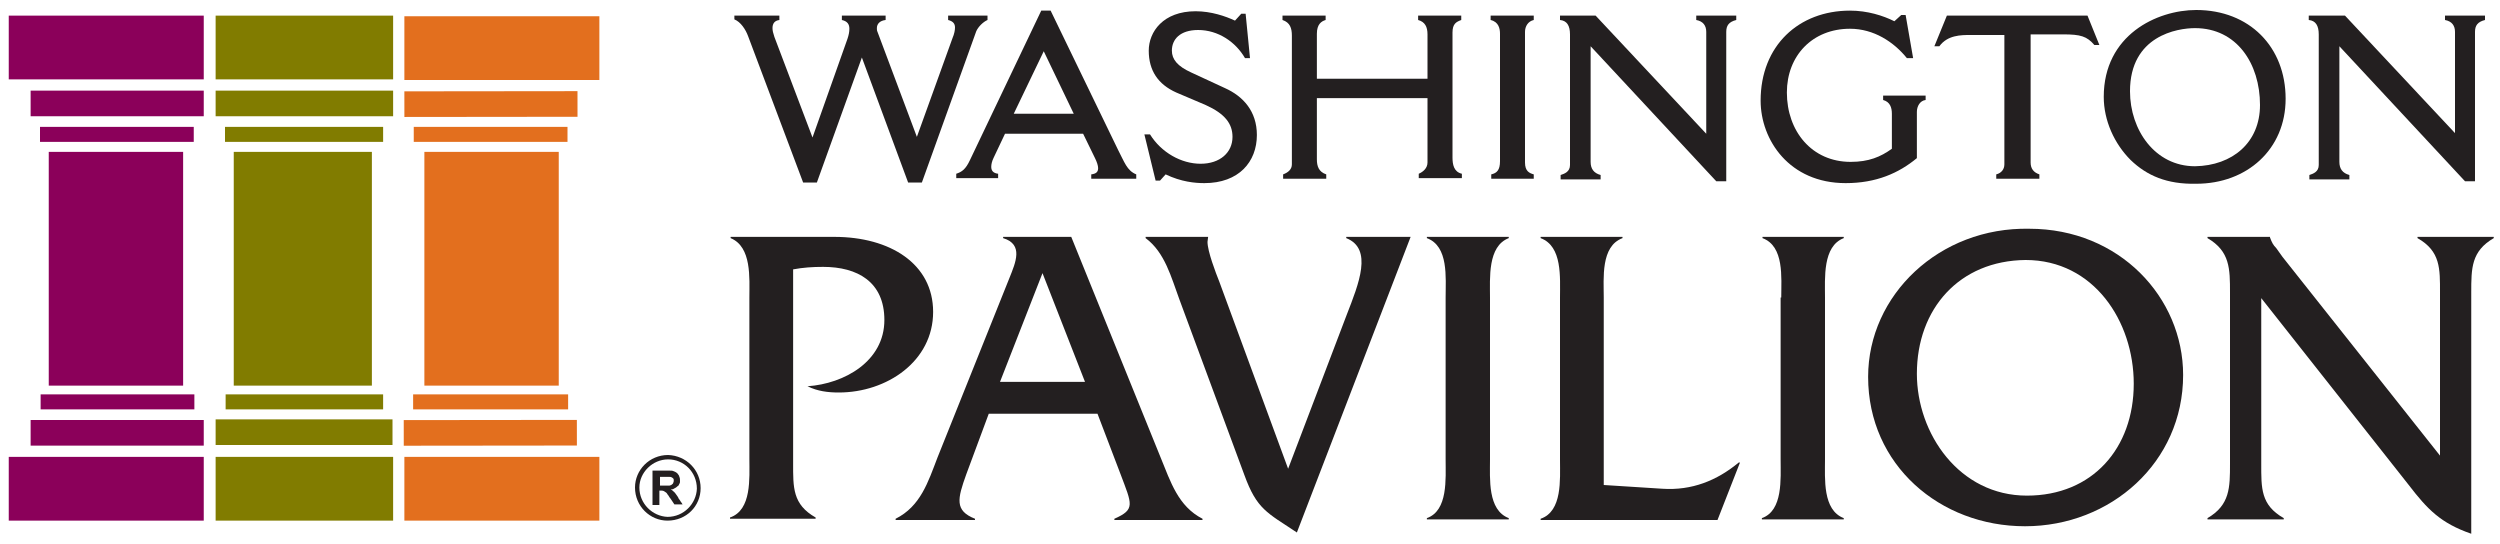 <?xml version="1.0" encoding="utf-8"?>
<!-- Generator: Adobe Illustrator 21.0.2, SVG Export Plug-In . SVG Version: 6.00 Build 0)  -->
<svg version="1.1" id="Layer_1" xmlns="http://www.w3.org/2000/svg" xmlns:xlink="http://www.w3.org/1999/xlink" x="0px" y="0px"
	 viewBox="0 0 400 87" style="enable-background:new 0 0 400 87;" xml:space="preserve">
<style type="text/css">
	.st0{clip-path:url(#SVGID_2_);fill:#231F20;}
	.st1{clip-path:url(#SVGID_2_);fill:#E36F1E;}
	.st2{clip-path:url(#SVGID_2_);fill:#817C00;}
	.st3{clip-path:url(#SVGID_2_);fill:#8B005A;}
	.st4{clip-path:url(#SVGID_2_);fill-rule:evenodd;clip-rule:evenodd;fill:#231F20;}
</style>
<g>
	<defs>
		<rect id="SVGID_1_" x="0" y="0" width="400" height="87"/>
	</defs>
	<clipPath id="SVGID_2_">
		<use xlink:href="#SVGID_1_"  style="overflow:visible;"/>
	</clipPath>
	<path class="st0" d="M117.5,2.5h7.2v0.7c-0.8,0.1-1.1,0.6-1.1,1.3c0,0.4,0.1,0.8,0.3,1.4l6.1,16.1l5.6-15.8
		c0.2-0.6,0.3-1.1,0.3-1.6c0-0.7-0.3-1.2-1.2-1.4l0-0.7h7l0,0.7c-0.9,0.1-1.4,0.6-1.4,1.3c0,0.2,0,0.4,0.1,0.6l6.3,16.8l5.7-15.8
		c0.3-0.7,0.4-1.3,0.4-1.7c0-0.6-0.3-1-1.1-1.2V2.5h6.3v0.7c-0.7,0.3-1.5,1.1-1.8,1.8l-8.7,24.2h-2.2l-7.4-20l-7.2,20h-2.2
		l-8.8-23.4c-0.4-1.1-1.2-2.3-2.2-2.7V2.5z"/>
	<path class="st0" d="M166.6,1.7h1.5L178.9,24c1,1.9,1.4,3.3,2.9,3.9v0.7h-7.2v-0.7c0.8-0.1,1.1-0.4,1.1-1c0-0.4-0.2-1-0.5-1.6
		l-1.9-3.9h-12.5l-1.8,3.8c-0.3,0.6-0.4,1.1-0.4,1.5c0,0.6,0.3,1,1.1,1.1v0.7H153v-0.7c0.9-0.3,1.5-0.7,2.2-2.2L166.6,1.7z M167,8.2
		l-4.8,10h9.6L167,8.2z"/>
	<path class="st0" d="M188.2,14.8c-2.9-1.3-4.4-3.5-4.4-6.7c0-3,2.3-6.3,7.5-6.3c2.5,0,4.8,0.8,6.3,1.5l1-1.1h0.7l0.7,7.1h-0.8
		c-1.5-2.6-4.3-4.5-7.5-4.5c-2.9,0-4.2,1.5-4.2,3.3c0,1.4,0.9,2.5,3.1,3.5l5.4,2.5c2.9,1.3,5.1,3.7,5.1,7.5c0,4.3-2.9,7.7-8.4,7.7
		c-1.5,0-3.7-0.2-6.2-1.4l-0.9,1h-0.7l-1.8-7.4h0.9c1.8,2.9,5,4.7,8.1,4.7c3.1,0,5.1-1.8,5.1-4.3c0-2.1-1.2-3.7-4.3-5.1L188.2,14.8z
		"/>
	<path class="st0" d="M205.2,2.5h6.9v0.7c-0.7,0.2-1.4,0.7-1.4,2.2v7.2h17.7V5.5c0-1.2-0.4-2-1.5-2.3V2.5h6.9v0.7
		c-0.8,0.3-1.4,0.6-1.4,2v20c0,1.1,0.2,2.3,1.5,2.6v0.7h-6.9v-0.7c0.7-0.3,1.4-0.9,1.4-1.8V15.7h-17.7v9.8c0,1.1,0.3,2,1.5,2.4v0.7
		h-6.9v-0.7c0.8-0.3,1.4-0.8,1.4-1.6V5.7c0-1.2-0.3-2.1-1.5-2.5V2.5z"/>
	<path class="st0" d="M238.5,2.5h6.9v0.7c-0.9,0.2-1.4,1-1.4,1.9V26c0,1.4,0.7,1.7,1.4,1.9v0.7h-6.8v-0.7c0.9-0.2,1.4-0.7,1.4-2.1
		V5.4c0-0.8-0.2-1.9-1.5-2.2V2.5z"/>
	<path class="st0" d="M249.6,2.5h5.7L273,21.4V5.1c0-1-0.5-1.7-1.6-1.9V2.5h6.4v0.7c-1.2,0.3-1.6,0.9-1.6,1.9V29h-1.6L254.5,7.4
		v18.5c0,1.1,0.5,1.8,1.6,2.1v0.7h-6.4v-0.7c0.6-0.2,1.5-0.5,1.5-1.6V5.5c0-1.4-0.5-2.2-1.6-2.3V2.5z"/>
	<path class="st0" d="M306.7,25.3c-2.9,2.4-6.5,4-11.4,4c-9,0-13.6-6.9-13.6-13.2c0-8.8,6.1-14.4,14.3-14.4c2.8,0,5.3,0.8,7.1,1.7
		l1.1-1h0.7l1.2,6.9h-1c-2.1-2.6-5.3-4.7-9.1-4.7c-6,0-10.1,4.3-10.1,10.2c0,6.2,4,11.1,10.2,11.1c2.9,0,4.8-0.8,6.6-2.1v-5.6
		c0-1-0.3-1.9-1.4-2.2v-0.7h6.8v0.7c-0.9,0.1-1.4,1-1.4,1.9V25.3z"/>
	<path class="st0" d="M311.5,2.5H334l1.9,4.7h-0.8c-1.2-1.4-2.2-1.7-5-1.7h-5.2V26c0,1,0.5,1.6,1.4,1.9v0.7h-6.9v-0.7
		c0.8-0.2,1.3-0.8,1.3-1.6V5.6h-5.5c-1.4,0-3.6,0-4.9,1.8h-0.8L311.5,2.5z"/>
	<path class="st0" d="M340.9,25.6c-2.6-2.6-4.3-6.3-4.3-10.1c0-9.9,8.5-13.9,14.8-13.9c8.5,0,14.3,5.9,14.3,14.2
		c0,8.1-6.2,13.6-14.3,13.6C346.7,29.5,343.5,28.1,340.9,25.6 M361.6,16.8c0-6.6-3.7-12.3-10.4-12.3c-2.8,0-10.4,1.2-10.4,10.1
		c0,6.2,4,12,10.4,12C357.2,26.5,361.6,22.8,361.6,16.8"/>
	<path class="st0" d="M369.5,2.5h5.7l17.6,18.8V5.1c0-1-0.5-1.7-1.6-1.9V2.5h6.4v0.7c-1.2,0.3-1.6,0.9-1.6,1.9V29h-1.6L374.3,7.4
		v18.5c0,1.1,0.5,1.8,1.6,2.1v0.7h-6.4v-0.7c0.6-0.2,1.5-0.5,1.5-1.6V5.5c0-1.4-0.5-2.2-1.6-2.3V2.5z"/>
	<path class="st0" d="M133.5,37.9c8.9,0,15.8,4.3,15.8,12c0,7.9-7.4,12.9-15.1,12.9c-1.7,0-3.4-0.2-5-1c5.9-0.4,12.3-4,12.3-10.6
		c0-6.1-4.3-8.5-9.8-8.5c-1.7,0-3.2,0.1-4.8,0.4v31c0,3.9-0.1,6.6,3.6,8.7v0.2h-13.7v-0.2c3.5-1.2,3.1-6.3,3.1-9.4V47.6
		c0-3.1,0.4-8.1-3-9.5v-0.2H133.5z"/>
	<path class="st0" d="M158.2,66.2l-3.6,9.7c-1.4,3.9-1.9,5.8,1.4,7.1v0.2h-12.7v-0.2c4-2,5.2-5.9,6.7-9.8l11.5-28.7
		c1-2.5,2.3-5.4-1-6.4v-0.2h10.9l14.3,35.3c1.6,3.9,2.8,7.8,6.7,9.8v0.2h-14.1v-0.2c3.4-1.5,2.8-2.3,1-7.1l-3.7-9.7H158.2z
		 M166.8,43.7L160,61.1h13.6L166.8,43.7z"/>
	<path class="st0" d="M215.5,50.3c1.9-4.9,4.2-10.5-0.1-12.2v-0.2h10.3l-18.2,47.3c-4.8-3.2-6.4-3.7-8.4-9.2l-10.4-28.1
		c-1.3-3.5-2.3-7.5-5.4-9.8v-0.2h10l-0.1,0.8c0,1.5,1.3,4.9,1.9,6.4L206.1,75L215.5,50.3z"/>
	<path class="st0" d="M231.3,47.6c0-3.2,0.5-8.2-3-9.5v-0.2h13.1v0.2c-3.4,1.3-3,6.4-3,9.5v25.9c0,3.1-0.4,8.1,3,9.4v0.2h-13.1v-0.2
		c3.4-1.2,3-6.3,3-9.4V47.6z"/>
	<path class="st0" d="M266,78.2c4.7,0.3,8.7-1.3,12.2-4.2h0.2l-3.6,9.2h-28.3V83c3.5-1.2,3.1-6.3,3.1-9.4V47.6
		c0-3.2,0.4-8.2-3.1-9.5v-0.2h13.1v0.2c-3.5,1.3-3,6.4-3,9.5v30L266,78.2z"/>
	<path class="st0" d="M285,47.6c0-3.2,0.5-8.2-3-9.5v-0.2H295v0.2c-3.4,1.3-3,6.4-3,9.5v25.9c0,3.1-0.4,8.1,3,9.4v0.2h-13.1v-0.2
		c3.4-1.2,3-6.3,3-9.4V47.6z"/>
	<path class="st0" d="M349.3,60c0,14-11.6,24.2-25.3,24.2c-13.6,0-25.1-9.8-25.1-23.9c0-13.1,11.4-24,25.8-23.7
		C339.1,36.6,349.3,47.6,349.3,60 M306.7,59.8c0,9.6,6.8,19.5,17.6,19.5c10.5,0,17.1-7.6,17.1-17.9c0-10-6.4-19.8-17.3-19.8
		C313.5,41.7,306.7,49.4,306.7,59.8"/>
	<path class="st0" d="M361.8,74.2c0,3.9-0.1,6.6,3.6,8.7v0.2h-12.2v-0.2c3.6-2.1,3.6-4.9,3.6-8.7V46.8c0-3.8,0-6.6-3.6-8.7v-0.2h10
		V38c0.3,0.8,0.5,1.2,1,1.7l1,1.4l25.2,31.8V46.8c0-3.8,0.1-6.6-3.6-8.7v-0.2H399v0.2c-3.6,2.1-3.6,4.8-3.6,8.7v38.6
		c-4.9-1.7-7-3.9-10-7.8l-23.6-29.9V74.2z"/>
	
		<rect x="64.7" y="14.6" transform="matrix(1 -1.095447e-03 1.095447e-03 1 -1.815600e-02 8.605529e-02)" class="st1" width="27.7" height="4.1"/>
	<rect x="34.5" y="2.5" class="st2" width="28.4" height="10.2"/>
	<rect x="1.4" y="2.5" class="st3" width="31.2" height="10.2"/>
	<rect x="4.9" y="14.5" class="st3" width="27.7" height="4.1"/>
	<rect x="6.4" y="20.3" class="st3" width="24.6" height="2.4"/>
	<rect x="7.8" y="24.3" class="st3" width="21.5" height="37.4"/>
	<rect x="4.9" y="67.2" class="st3" width="27.7" height="4.1"/>
	<rect x="6.5" y="63.1" class="st3" width="24.6" height="2.4"/>
	<rect x="34.5" y="14.5" class="st2" width="28.4" height="4.1"/>
	<polygon class="st2" points="61.3,22.7 61.3,20.3 36,20.3 36,22.7 	"/>
	<rect x="37.4" y="24.3" class="st2" width="22.1" height="37.4"/>
	<rect x="36.1" y="63.1" class="st2" width="25.2" height="2.4"/>
	<rect x="64.7" y="2.6" class="st1" width="31.2" height="10.2"/>
	<rect x="34.5" y="73.1" class="st2" width="28.4" height="10.2"/>
	<rect x="1.4" y="73.1" class="st3" width="31.2" height="10.2"/>
	<rect x="64.7" y="73.1" class="st1" width="31.2" height="10.2"/>
	<rect x="66.2" y="20.3" class="st1" width="24.6" height="2.4"/>
	<rect x="67.9" y="24.3" class="st1" width="21.5" height="37.4"/>
	
		<rect x="64.6" y="67.2" transform="matrix(1 -1.084376e-03 1.084376e-03 1 -7.503096e-02 8.514315e-02)" class="st1" width="27.7" height="4.1"/>
	<rect x="66.1" y="63.1" class="st1" width="24.8" height="2.4"/>
	<rect x="34.5" y="67.1" class="st2" width="28.3" height="4.1"/>
	<path class="st4" d="M112.1,78.1c0,2.9-2.3,5.2-5.3,5.2c-2.8,0-5.2-2.3-5.2-5.3c0-2.8,2.3-5.2,5.3-5.2
		C109.8,72.9,112.1,75.2,112.1,78.1 M106.9,73.5c-2.5,0-4.6,2.1-4.6,4.5c0,2.6,2.1,4.6,4.5,4.7c2.6,0,4.6-2.1,4.7-4.5
		C111.5,75.5,109.4,73.5,106.9,73.5"/>
	<path class="st4" d="M105.5,78.5v2.3h-1.1v-5.5c0,0,0,0,0,0c0.8,0,1.6,0,2.3,0c0.2,0,0.3,0,0.5,0c0.2,0,0.4,0,0.6,0.1
		c0.3,0.1,0.6,0.3,0.7,0.5c0.1,0.1,0.2,0.3,0.2,0.4c0.1,0.2,0.1,0.4,0.1,0.7c0,0.1,0,0.3-0.1,0.4c-0.1,0.2-0.1,0.3-0.3,0.4
		c-0.2,0.2-0.4,0.3-0.6,0.4c-0.1,0.1-0.3,0.1-0.5,0.1c0,0,0,0,0,0c0.1,0,0.1,0.1,0.2,0.1c0.2,0.2,0.5,0.4,0.6,0.6
		c0.2,0.3,0.4,0.5,0.5,0.8c0.2,0.2,0.3,0.5,0.5,0.7c0,0.1,0.1,0.1,0.1,0.2c0,0,0,0,0,0h-1.1c-0.1,0-0.1,0-0.2,0c0,0,0,0,0,0
		c-0.2-0.3-0.4-0.6-0.6-0.9c-0.2-0.2-0.3-0.5-0.5-0.7c-0.1-0.2-0.2-0.3-0.4-0.4c-0.1-0.1-0.3-0.2-0.5-0.2
		C105.9,78.5,105.7,78.5,105.5,78.5 M105.5,77.7c0.2,0,0.3,0,0.5,0h0.4c0.2,0,0.4,0,0.6,0c0.1,0,0.2,0,0.4-0.1
		c0.1-0.1,0.3-0.2,0.3-0.3c0.1-0.2,0.1-0.3,0.1-0.5c0-0.2-0.1-0.3-0.3-0.4c-0.1-0.1-0.3-0.1-0.4-0.1c-0.5,0-1,0-1.5,0c0,0,0,0,0,0
		V77.7z"/>
</g>
</svg>
